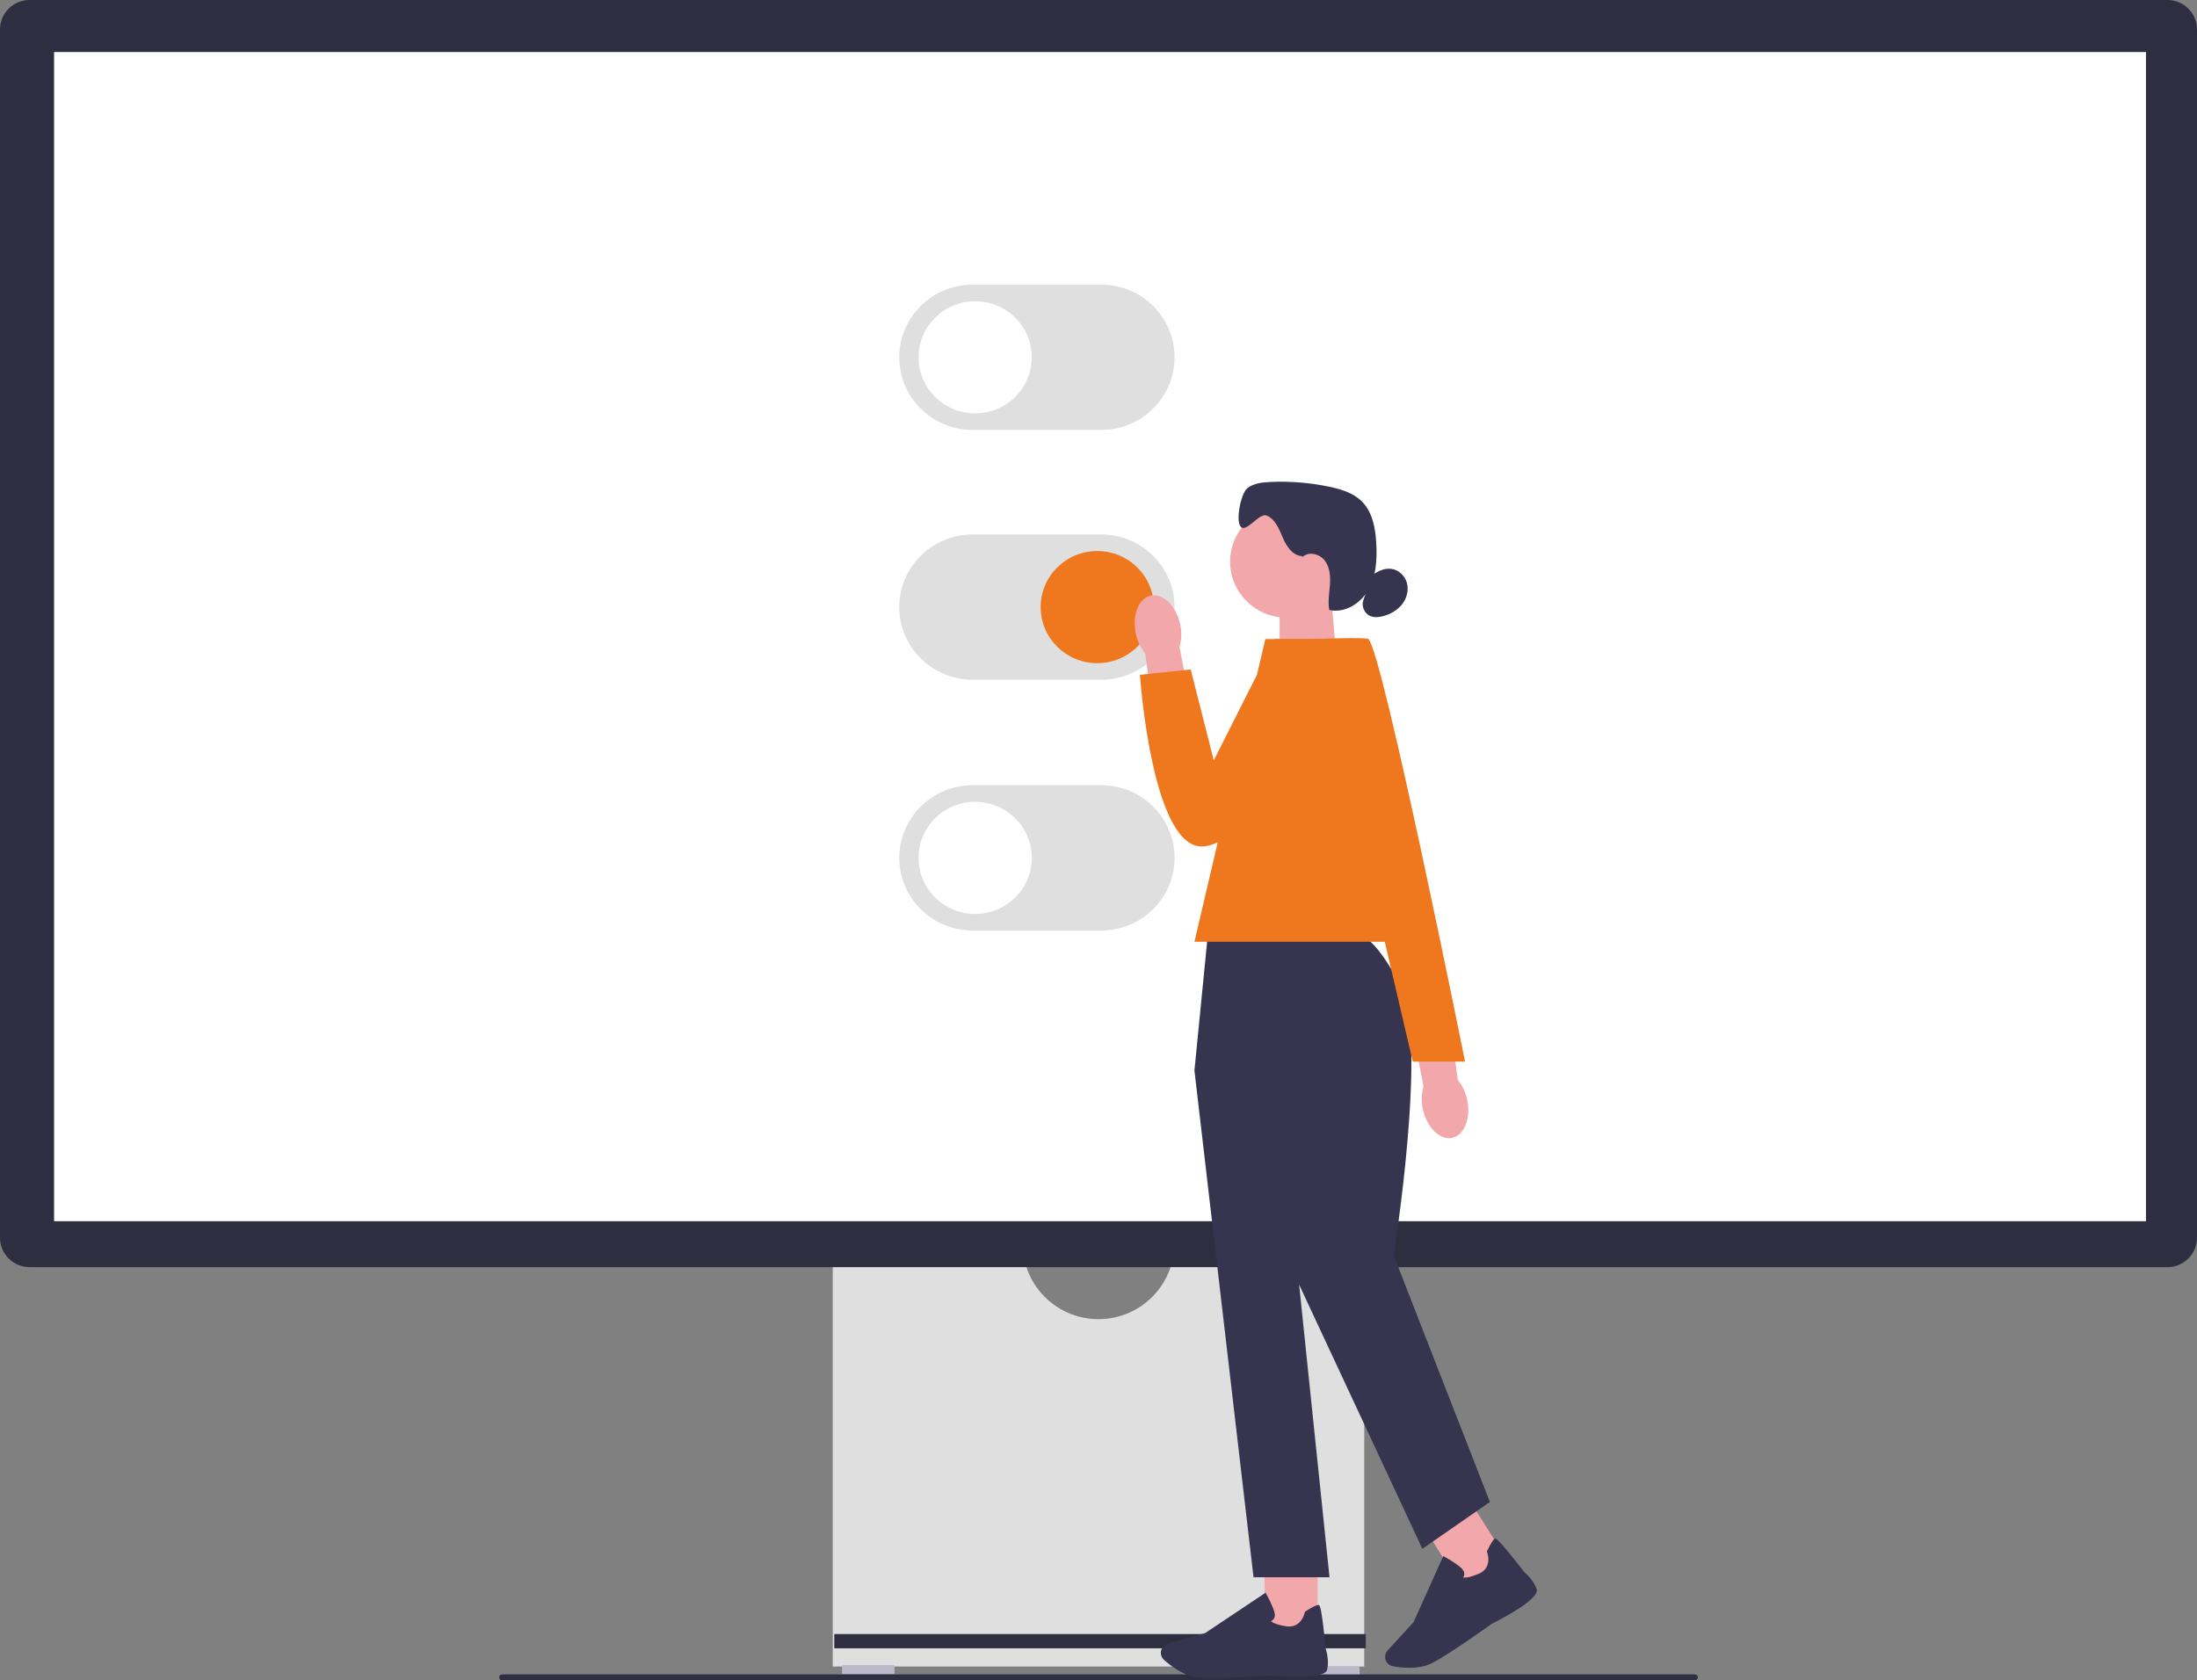 <svg width="434" height="332" viewBox="0 0 434 332" fill="none" xmlns="http://www.w3.org/2000/svg">
<rect x="0" y="0" width="434" height="332" fill="#808080" stroke="none"/>
<g clip-path="url(#clip0_13_4)">
<path d="M231.75 248.233C230.579 255.254 224.411 260.63 217 260.63C209.589 260.63 203.415 255.254 202.25 248.233H164.505V329.266H269.495V248.233H231.75Z" fill="#DFDFDF"/>
<path d="M176.707 328.965H166.332V330.781H176.707V328.965Z" fill="#BCB9CB"/>
<path d="M268.575 329.266H258.199V331.082H268.575V329.266Z" fill="#BCB9CB"/>
<path d="M269.799 322.842H164.81V325.661H269.799V322.842Z" fill="#2F2E41"/>
<path d="M428.144 250.35H5.856C2.627 250.35 0 247.748 0 244.549V5.802C0 2.603 2.627 0 5.856 0H428.144C431.373 0 434 2.603 434 5.802V244.555C434 247.754 431.373 250.357 428.144 250.357V250.35Z" fill="#2F2E41"/>
<path d="M423.922 10.279H10.68V241.278H423.922V10.279Z" fill="white"/>
<path d="M217.543 84.94H192.126C184.139 84.94 177.641 78.503 177.641 70.59C177.641 62.678 184.139 56.24 192.126 56.24H217.543C225.53 56.24 232.028 62.678 232.028 70.59C232.028 78.503 225.53 84.94 217.543 84.94Z" fill="#DFDFDF"/>
<path d="M192.635 81.669C198.812 81.669 203.818 76.709 203.818 70.59C203.818 64.472 198.812 59.511 192.635 59.511C186.459 59.511 181.452 64.472 181.452 70.59C181.452 76.709 186.459 81.669 192.635 81.669Z" fill="white"/>
<path d="M217.543 183.844H192.126C184.139 183.844 177.641 177.407 177.641 169.494C177.641 161.582 184.139 155.144 192.126 155.144H217.543C225.53 155.144 232.028 161.582 232.028 169.494C232.028 177.407 225.53 183.844 217.543 183.844Z" fill="#DFDFDF"/>
<path d="M192.635 180.573C198.812 180.573 203.818 175.613 203.818 169.494C203.818 163.375 198.812 158.415 192.635 158.415C186.459 158.415 181.452 163.375 181.452 169.494C181.452 175.613 186.459 180.573 192.635 180.573Z" fill="white"/>
<path d="M217.543 134.297H192.126C184.139 134.297 177.641 127.86 177.641 119.947C177.641 112.035 184.139 105.597 192.126 105.597H217.543C225.53 105.597 232.028 112.035 232.028 119.947C232.028 127.86 225.53 134.297 217.543 134.297Z" fill="#DFDFDF"/>
<path d="M216.755 131.026C222.931 131.026 227.938 126.066 227.938 119.947C227.938 113.828 222.931 108.868 216.755 108.868C210.579 108.868 205.572 113.828 205.572 119.947C205.572 126.066 210.579 131.026 216.755 131.026Z" fill="#EF781F"/>
<path d="M98.597 331.403C98.597 331.731 98.862 332 99.2 332H334.794C335.125 332 335.396 331.738 335.396 331.403C335.396 331.069 335.131 330.807 334.794 330.807H99.2C98.869 330.807 98.597 331.069 98.597 331.403Z" fill="#2F2E43"/>
<path d="M263.989 129.944L252.78 133.596V117.607H262.95L263.989 129.944Z" fill="#F2A7AA"/>
<path d="M254.169 122.032C260.338 122.032 265.339 117.078 265.339 110.966C265.339 104.855 260.338 99.9 254.169 99.9C248 99.9 242.999 104.855 242.999 110.966C242.999 117.078 248 122.032 254.169 122.032Z" fill="#F2A7AA"/>
<path d="M257.233 109.871C255.36 109.812 254.136 107.944 253.408 106.233C252.68 104.522 251.933 102.562 250.199 101.854C248.783 101.277 246.281 105.177 245.156 104.135C243.992 103.053 245.13 97.494 246.367 96.491C247.605 95.488 249.299 95.298 250.894 95.226C254.785 95.049 258.702 95.357 262.52 96.15C264.883 96.636 267.311 97.37 269.012 99.061C271.169 101.205 271.718 104.443 271.877 107.465C272.036 110.56 271.857 113.798 270.335 116.505C268.813 119.213 265.637 121.212 262.593 120.517C262.289 118.879 262.593 117.194 262.719 115.529C262.838 113.864 262.719 112.067 261.686 110.737C260.654 109.406 258.47 108.888 257.273 110.061" fill="#36344E"/>
<path d="M270.977 113.706C272.095 112.893 273.432 112.218 274.809 112.382C276.297 112.559 277.548 113.772 277.932 115.207C278.316 116.643 277.886 118.223 276.966 119.396C276.046 120.57 274.683 121.343 273.234 121.73C272.4 121.953 271.48 122.045 270.686 121.711C269.508 121.212 268.879 119.724 269.336 118.538" fill="#36344E"/>
<path d="M260.29 307.836H249.789V322.593H260.29V307.836Z" fill="#F2A7AA"/>
<path d="M239.558 331.528C238.453 331.528 237.474 331.502 236.733 331.436C233.94 331.181 231.28 329.142 229.943 327.949C229.341 327.411 229.149 326.559 229.46 325.825C229.685 325.294 230.135 324.9 230.691 324.743L238.063 322.658L250 314.68L250.133 314.916C250.186 315.001 251.357 317.093 251.747 318.509C251.899 319.046 251.86 319.492 251.628 319.839C251.469 320.082 251.251 320.22 251.072 320.298C251.291 320.521 251.966 320.974 254.05 321.308C257.094 321.786 257.736 318.659 257.762 318.528L257.782 318.423L257.875 318.364C259.324 317.44 260.217 317.021 260.522 317.112C260.714 317.171 261.038 317.263 261.898 325.779C261.984 326.048 262.593 328.008 262.176 329.876C261.726 331.915 252.74 331.213 250.947 331.049C250.894 331.049 244.164 331.528 239.558 331.528Z" fill="#36344E"/>
<path d="M290.188 296.237L281.277 301.742L289.159 314.263L298.07 308.758L290.188 296.237Z" fill="#F2A7AA"/>
<path d="M278.355 329.502C277.124 329.502 275.993 329.358 275.186 329.214C274.391 329.076 273.769 328.453 273.644 327.66C273.551 327.096 273.723 326.526 274.107 326.1L279.249 320.469L285.111 307.443L285.35 307.574C285.442 307.62 287.553 308.78 288.638 309.777C289.055 310.157 289.26 310.557 289.254 310.97C289.254 311.258 289.141 311.488 289.029 311.652C289.333 311.73 290.147 311.756 292.093 310.944C294.931 309.757 293.807 306.768 293.754 306.643L293.714 306.545L293.76 306.446C294.495 304.899 295.024 304.08 295.335 303.995C295.527 303.942 295.851 303.857 301.132 310.622C301.35 310.799 302.912 312.15 303.56 313.953C304.268 315.919 296.268 320.03 294.66 320.836C294.614 320.875 286.236 326.906 282.802 328.617C281.439 329.299 279.824 329.509 278.355 329.509V329.502Z" fill="#36344E"/>
<path d="M268.019 184.415H238.619L235.952 211.509L247.625 311.619H262.633L256.631 253.799L280.976 306.001L294.316 296.751L275.305 248.017C275.305 248.017 282.094 205.563 276.761 194.989C271.427 184.415 268.019 184.415 268.019 184.415Z" fill="#36344E"/>
<path d="M282.643 186.067H235.952L249.961 126.26H270.302L282.643 186.067Z" fill="#EF781F"/>
<path d="M224.358 125.087C223.611 121.448 224.98 118.125 227.402 117.666C229.831 117.207 232.398 119.783 233.146 123.422C233.464 124.87 233.417 126.372 233.001 127.807L235.952 143.259L228.322 144.452L226.224 129.092C225.278 127.919 224.636 126.549 224.358 125.087Z" fill="#F2A7AA"/>
<path d="M269.806 126.26H251.866L239.77 150.221L235.211 132.265L225.186 133.321C225.186 133.321 227.555 168.406 237.924 167.219C248.293 166.033 272.466 134.422 269.806 126.26Z" fill="#EF781F"/>
<path d="M289.843 217.396C290.591 221.034 289.221 224.358 286.799 224.816C284.37 225.275 281.803 222.699 281.055 219.061C280.737 217.612 280.784 216.111 281.201 214.675L278.249 199.224L285.879 198.03L287.977 213.39C288.923 214.564 289.565 215.934 289.843 217.396Z" fill="#F2A7AA"/>
<path d="M259.582 126.26C259.582 126.26 269.779 125.834 270.309 126.26C273.088 128.515 289.413 209.739 289.413 209.739H279.077L259.589 126.26H259.582Z" fill="#EF781F"/>
</g>
<defs>
<clipPath id="clip0_13_4">
<rect width="434" height="332" fill="white"/>
</clipPath>
</defs>
</svg>
